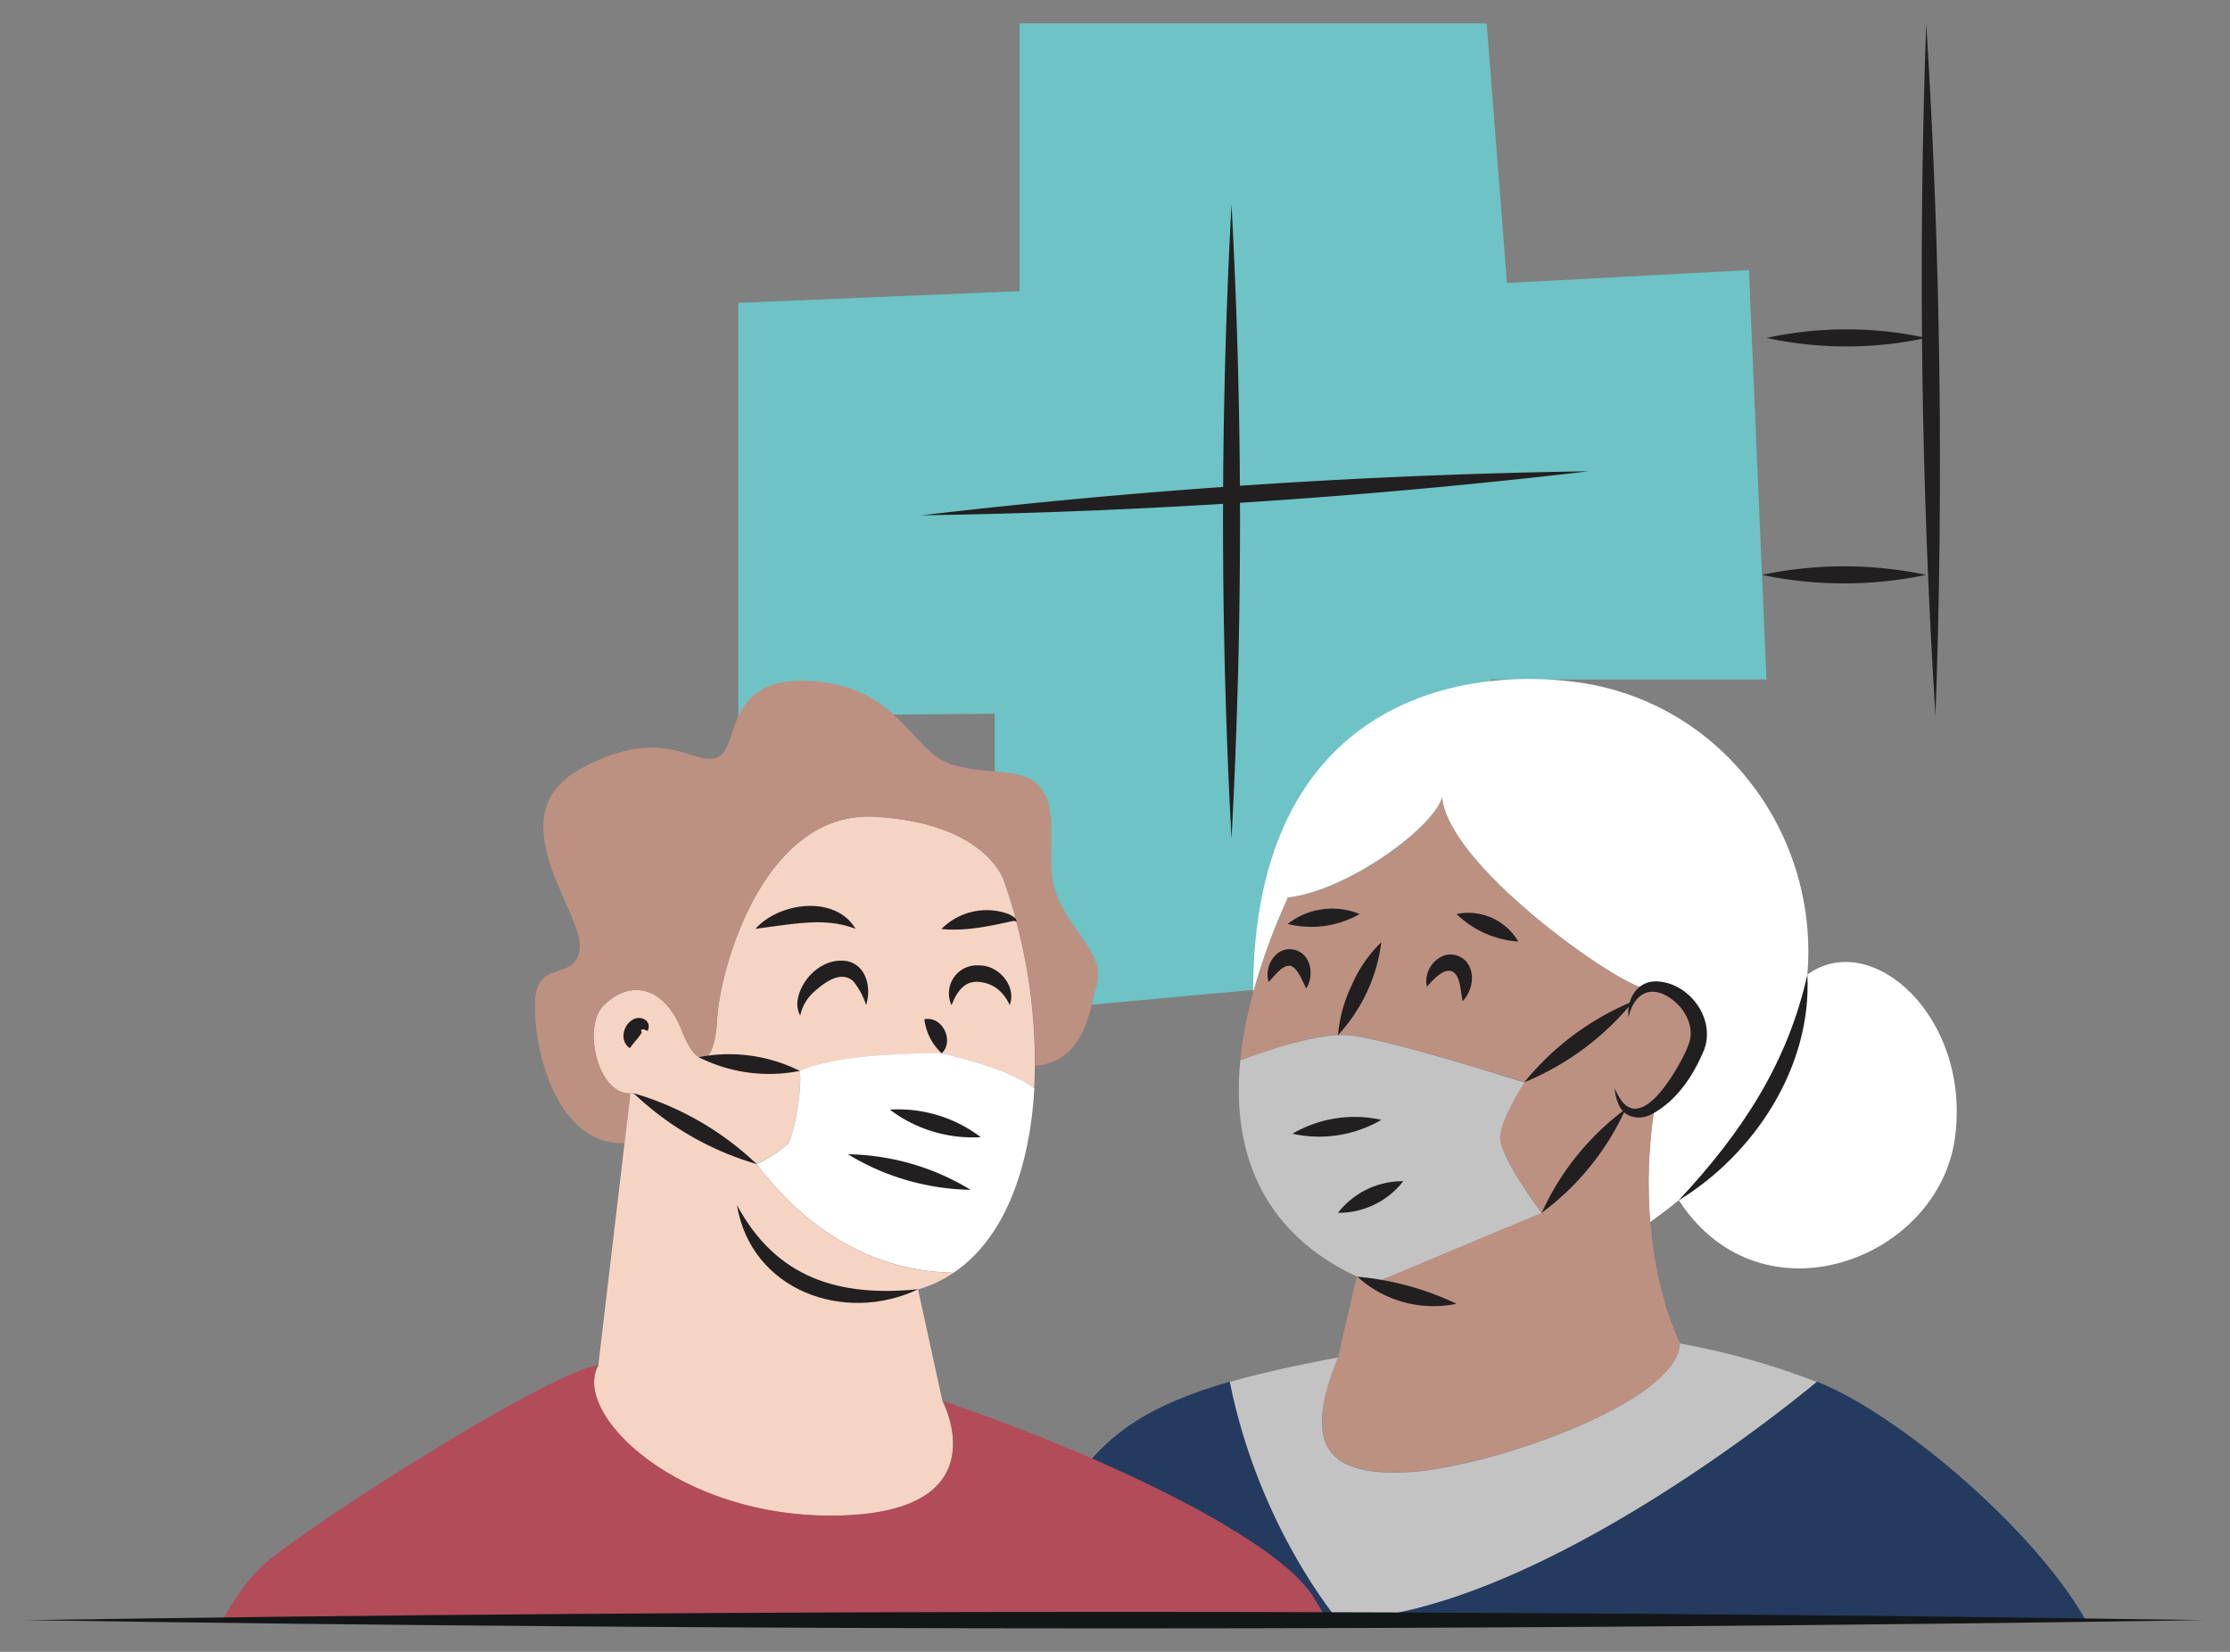 <svg id="Calque_1" data-name="Calque 1" xmlns="http://www.w3.org/2000/svg" viewBox="0 0 405 300"><rect x="0" y="0" width="405" height="300" fill="#808080" stroke="none"/><defs><style>.cls-1{fill:#221f20;}.cls-2{fill:#6dc3c5;}.cls-3{fill:#fff;}.cls-4{fill:#bc9182;}.cls-5{fill:#c4c3c3;}.cls-6{fill:#f6d4c4;}.cls-7{fill:#243b5f;}.cls-8{fill:#b24c59;}.cls-9{fill:#131617;}</style></defs><path class="cls-1" d="M320.84,61.37a68.44,68.44,0,0,1,29,0,68.6,68.6,0,0,1-29,0Z"/><path class="cls-1" d="M320,104.4a72.5,72.5,0,0,1,29.81,0,72.33,72.33,0,0,1-29.81,0Z"/><path class="cls-2" d="M320,104.4l.82,19H270.71l4.71,52-81.66,7.48a65.81,65.81,0,0,0-13.1-21.06V129.62l-46.57.39V55l51.08-2.13V4.24H270l3.69,47.15,43.94-2.34Z"/><path class="cls-1" d="M223.66,37.13a1073.74,1073.74,0,0,1,0,115.16,1076.34,1076.34,0,0,1,0-115.16Z"/><path class="cls-1" d="M167.35,93.59a1191.46,1191.46,0,0,1,121.18-8,1197.24,1197.24,0,0,1-121.18,8Z"/><path class="cls-1" d="M349.83,4.24c2.61,41.69,3.18,84,1.68,125.77-2.63-41.69-3.17-84-1.68-125.77Z"/><path class="cls-3" d="M328.24,177c11.71-8.53,29.9,7.89,26.78,29.83s-34.95,34-49.91,11.46l-.25-.3C319.93,205.67,327.06,191,328.24,177Z"/><path class="cls-3" d="M315.16,138.89A50,50,0,0,1,328.24,177c-1.18,14-8.31,28.64-23.38,41q-2.44,2-5.17,3.93a88.5,88.5,0,0,1,.75-20.54l-.76,0c3.07-1.79,6.4-6.36,8.3-10.93,2.67-6.43-4.81-12.85-9.25-11-4.63-.36-35.64-22.1-36.84-34.67-1.48,5.42-17.13,17-28.09,18.21l0,.21a115.57,115.57,0,0,0-6.21,17h0c0-52.45,37.14-59.55,59.57-56.2A47.53,47.53,0,0,1,315.16,138.89Z"/><path class="cls-4" d="M244.53,187.94c-.49,0-1,0-1.55,0-6.8.34-17.48,4.6-17.48,4.6l-.24,0a73.06,73.06,0,0,1,2.35-12.29,115.57,115.57,0,0,1,6.21-17l0-.21c11-1.23,26.61-12.79,28.09-18.21,1.2,12.57,32.21,34.31,36.84,34.67a4.45,4.45,0,0,0-2.34,2.5l-19.56,14.55S251.11,188.3,244.53,187.94Z"/><path class="cls-4" d="M296.39,182a4.45,4.45,0,0,1,2.34-2.5c4.44-1.9,11.92,4.52,9.25,11-1.9,4.57-5.23,9.14-8.3,10.93-1.65,1-3.23,1.11-4.48,0L280,220.26s-7.91-10.41-7.54-14,4.4-9.7,4.4-9.7Z"/><path class="cls-5" d="M243,188c.54,0,1.06,0,1.55,0,6.58.36,32.3,8.62,32.3,8.62s-4.05,6.11-4.4,9.7,7.54,14,7.54,14L249.4,233.1q-1.49-.58-2.91-1.23c-13.75-6.35-23.28-18.63-21.23-39.35l.24,0S236.18,188.29,243,188Z"/><path class="cls-4" d="M249.4,233.1,280,220.26l15.23-18.85c1.25,1.09,2.83.93,4.48,0l.76,0a88.5,88.5,0,0,0-.75,20.54c1.14,14,5.42,22,5.42,22-.36,10.78-34.84,22.63-49.56,23.35s-19-5-12.57-20.83l3.23-14,.28-.6Q247.92,232.52,249.4,233.1Z"/><path class="cls-1" d="M264.53,236.78a20.52,20.52,0,0,1-18-4.91,52.74,52.74,0,0,1,18,4.91Z"/><path class="cls-1" d="M304.86,218c11.23-12,19.77-24.71,23.38-41,.87,16.6-9.48,32.52-23.38,41Z"/><path class="cls-1" d="M295.77,184.71c-.41-3.39,1.75-6.83,5.52-6.45,5.69.49,10.27,6.82,8.21,12.38-2,4.78-5,9.35-9.67,11.79-2.21,1.08-4.88.52-5.87-1.86a8.36,8.36,0,0,1-.7-2.93,10.58,10.58,0,0,0,1.41,2.49c3.82,4.59,9.35-5,10.9-8a19.75,19.75,0,0,0,1.11-2.48c1.18-2.91-.53-6.51-3.37-8.4-3.71-2.53-6.62-.63-7.54,3.49Z"/><path class="cls-1" d="M296.64,181.83a49.94,49.94,0,0,1-19.81,14.73,50,50,0,0,1,19.81-14.73Z"/><path class="cls-1" d="M280,220.26a48.15,48.15,0,0,1,15.23-18.85A48.16,48.16,0,0,1,280,220.26Z"/><path class="cls-1" d="M250.88,171.06A30.52,30.52,0,0,1,243,188a25.72,25.72,0,0,1,2.52-9.12,23.42,23.42,0,0,1,5.38-7.78Z"/><path class="cls-1" d="M234.72,205.9a22.41,22.41,0,0,1,16.16-2.52,22.47,22.47,0,0,1-16.16,2.52Z"/><path class="cls-1" d="M243,220.26a14.85,14.85,0,0,1,11.85-5.74A14.83,14.83,0,0,1,243,220.26Z"/><path class="cls-1" d="M259.13,179.17a5,5,0,0,1,3-5.58,3.82,3.82,0,0,1,4.06.93c1.9,2.13,1.22,5.44-.55,7.31-.42-1.86-.36-4.61-1.89-5.41-1.63-.59-3.3,1.37-4.6,2.75Z"/><path class="cls-1" d="M237.23,179.51c-.84-1.56-1.15-2.77-2.27-3.8-.14-.06-.23-.2-.35-.21a.84.84,0,0,0-.29-.1c-1.46-.14-2.71,1.7-3.91,2.93-.89-2.73,1.23-6.48,4.47-5.88s3.88,4.7,2.35,7.06Z"/><path class="cls-1" d="M233.82,167.83A13.12,13.12,0,0,1,246.93,166a17.73,17.73,0,0,1-13.11,1.79Z"/><path class="cls-1" d="M264.53,166a10.5,10.5,0,0,1,11.21,5,17.86,17.86,0,0,1-11.21-5Z"/><path class="cls-6" d="M171,191.3c.32.07,11.71,2.47,16.81,6.36.08-1.35.12-2.7.13-4.07a99.45,99.45,0,0,0-3.38-26.28q-1-3.78-2.28-7.36s-3-10.41-23.34-11.61S130.73,176.11,130.25,185c-.24,4.38-1.12,6.78-2.3,7.17l17.3,2.34c7.82-3.54,25.78-3.18,25.78-3.18Z"/><path class="cls-6" d="M109.65,182.57c-3.94,3.86-1.1,16.18,4.77,16a2.94,2.94,0,0,0,.65-.07h0l22.36,12.87a23.83,23.83,0,0,0,5.74-3.77c1.08-1.87,2.52-9.62,2.08-13.16L128,192.14c-1.2.41-2.72-1.27-4.17-5C120.91,179.7,114.92,177.43,109.65,182.57Z"/><path class="cls-4" d="M184.6,167.31A99.45,99.45,0,0,1,188,193.59h0c9.14-1,9.78-9.82,11.21-14.84,1.09-3.8-1.79-7.06-4.5-11.1a29.94,29.94,0,0,1-2.44-4.23c-2.87-6.22.24-14.12-2.64-19.39s-9.81-2.87-17-5.27-9.34-14.13-25.41-15.08-12.66,12.21-17,13.88-9.82-6.22-24.93,2.16.51,25.86,0,32.32-7.64,1.92-8.11,9.58,3.35,26.34,16.25,26l1-8.31,0-.73c-5.87.15-8.71-12.17-4.77-16,5.27-5.14,11.26-2.87,14.13,4.55,1.45,3.75,3,5.43,4.17,5s2.06-2.79,2.3-7.17c.48-8.86,8.38-37.83,28.73-36.63S182.32,160,182.32,160Q183.59,163.54,184.6,167.31Z"/><path class="cls-3" d="M143.17,207.64a23.83,23.83,0,0,1-5.74,3.77c8.26,11,20.18,19.45,35.76,19.73,9.26-6.23,13.84-19,14.66-33.48-5.1-3.89-16.49-6.29-16.81-6.36h0s-18-.36-25.78,3.18C145.69,198,144.25,205.77,143.17,207.64Z"/><path class="cls-6" d="M166.74,234.16h0a22.57,22.57,0,0,0,6.45-3c-15.58-.28-27.5-8.7-35.76-19.73l-22.36-12.87h0a2.94,2.94,0,0,1-.65.07l0,.73-1,8.31-4.76,40.3c-5,8.61,14.37,28,43.81,27.29s18.68-20.83,18.68-20.83l-4.31-19.75Z"/><path class="cls-1" d="M166.74,234.15c-13.44,6.36-30.35.19-32.9-15.3,7.19,13.35,18.56,16.71,32.9,15.3Z"/><path class="cls-1" d="M167.88,185.11c3.26-.65,5.48,3.9,3.16,6.19a10,10,0,0,1-3.16-6.19Z"/><path class="cls-1" d="M183.4,182.57c-1.19-2.52-3-4-5.58-4.24s-4,1.63-5,4.24a5.09,5.09,0,0,1,5.11-7.23c3.56,0,6.76,3.89,5.43,7.23Z"/><path class="cls-1" d="M157.3,182.57a13,13,0,0,0-2.35-4.39c-2.32-2-5.27.31-7.17,2a8,8,0,0,0-2.45,4.27,4.53,4.53,0,0,1-.46-2.87c.66-4,4.76-7.85,9.11-7,3.48.86,4.28,5,3.32,7.91Z"/><path class="cls-1" d="M155.39,168.69c-4.47-1.73-8.82-1.23-13.42-.65l-4.78.65c4.31-4.85,14.51-6.22,18.2,0Z"/><path class="cls-1" d="M171,168.69A11.58,11.58,0,0,1,183.17,166c.55.29,1.46.65,1.45,1.4a1.05,1.05,0,0,0-.81-.1c-4.24.93-8.36,1.83-12.77,1.43Z"/><path class="cls-1" d="M126.89,192a28.62,28.62,0,0,1,18.36,2.49A28.44,28.44,0,0,1,126.89,192Z"/><path class="cls-1" d="M115.07,198.54a54.49,54.49,0,0,1,22.36,12.87,54.43,54.43,0,0,1-22.36-12.87Z"/><path class="cls-1" d="M178.12,206.52a24.88,24.88,0,0,1-16.51-5,24.81,24.81,0,0,1,16.51,5Z"/><path class="cls-1" d="M176.22,216.08A44.2,44.2,0,0,1,154,209.63a44.13,44.13,0,0,1,22.27,6.45Z"/><path class="cls-1" d="M117.68,187.24c-.52-.16-.88-.44-1.23-.2,0,.11,0,.13,0,.22s.14.17.11.24a8.73,8.73,0,0,1-1,1.37c-.31.39-.67.79-1.18,1.49-1.82-1.22-1.31-4,.41-5.1,1.45-1,3.72.05,2.83,2Z"/><path class="cls-5" d="M305.11,244a134.31,134.31,0,0,1,24.88,7s-50,42.24-87,43.31c0,0-14.37-16.88-19.67-43.31,5.37-1.55,11.82-3,19.67-4.45-6.46,15.8-2.16,21.55,12.57,20.83S304.75,254.74,305.11,244Z"/><path class="cls-7" d="M330,250.93s-50,42.24-87,43.31h135.8C369.41,277.68,344.82,256.78,330,250.93Z"/><path class="cls-7" d="M243,294.24s-14.37-16.88-19.67-43.31c-14.8,4.28-21.49,9.26-27,16.38-2.51,3.23-9,13.59-16.08,26.93Z"/><path class="cls-8" d="M241.1,294.24c-1-1.62-1.85-3-2.4-3.92-5.74-10.06-35.91-25.14-67.51-35.92,0,0,10.77,20.11-18.68,20.83s-48.84-18.68-43.81-27.29c-7.9.72-48.84,26.57-59.61,35.2-3.11,2.48-6,6.22-8.66,11.1Z"/><path class="cls-9" d="M400.2,294.24c-130.78,2-264.62,2-395.4,0,130.78-2,264.62-2,395.4,0Z"/></svg>